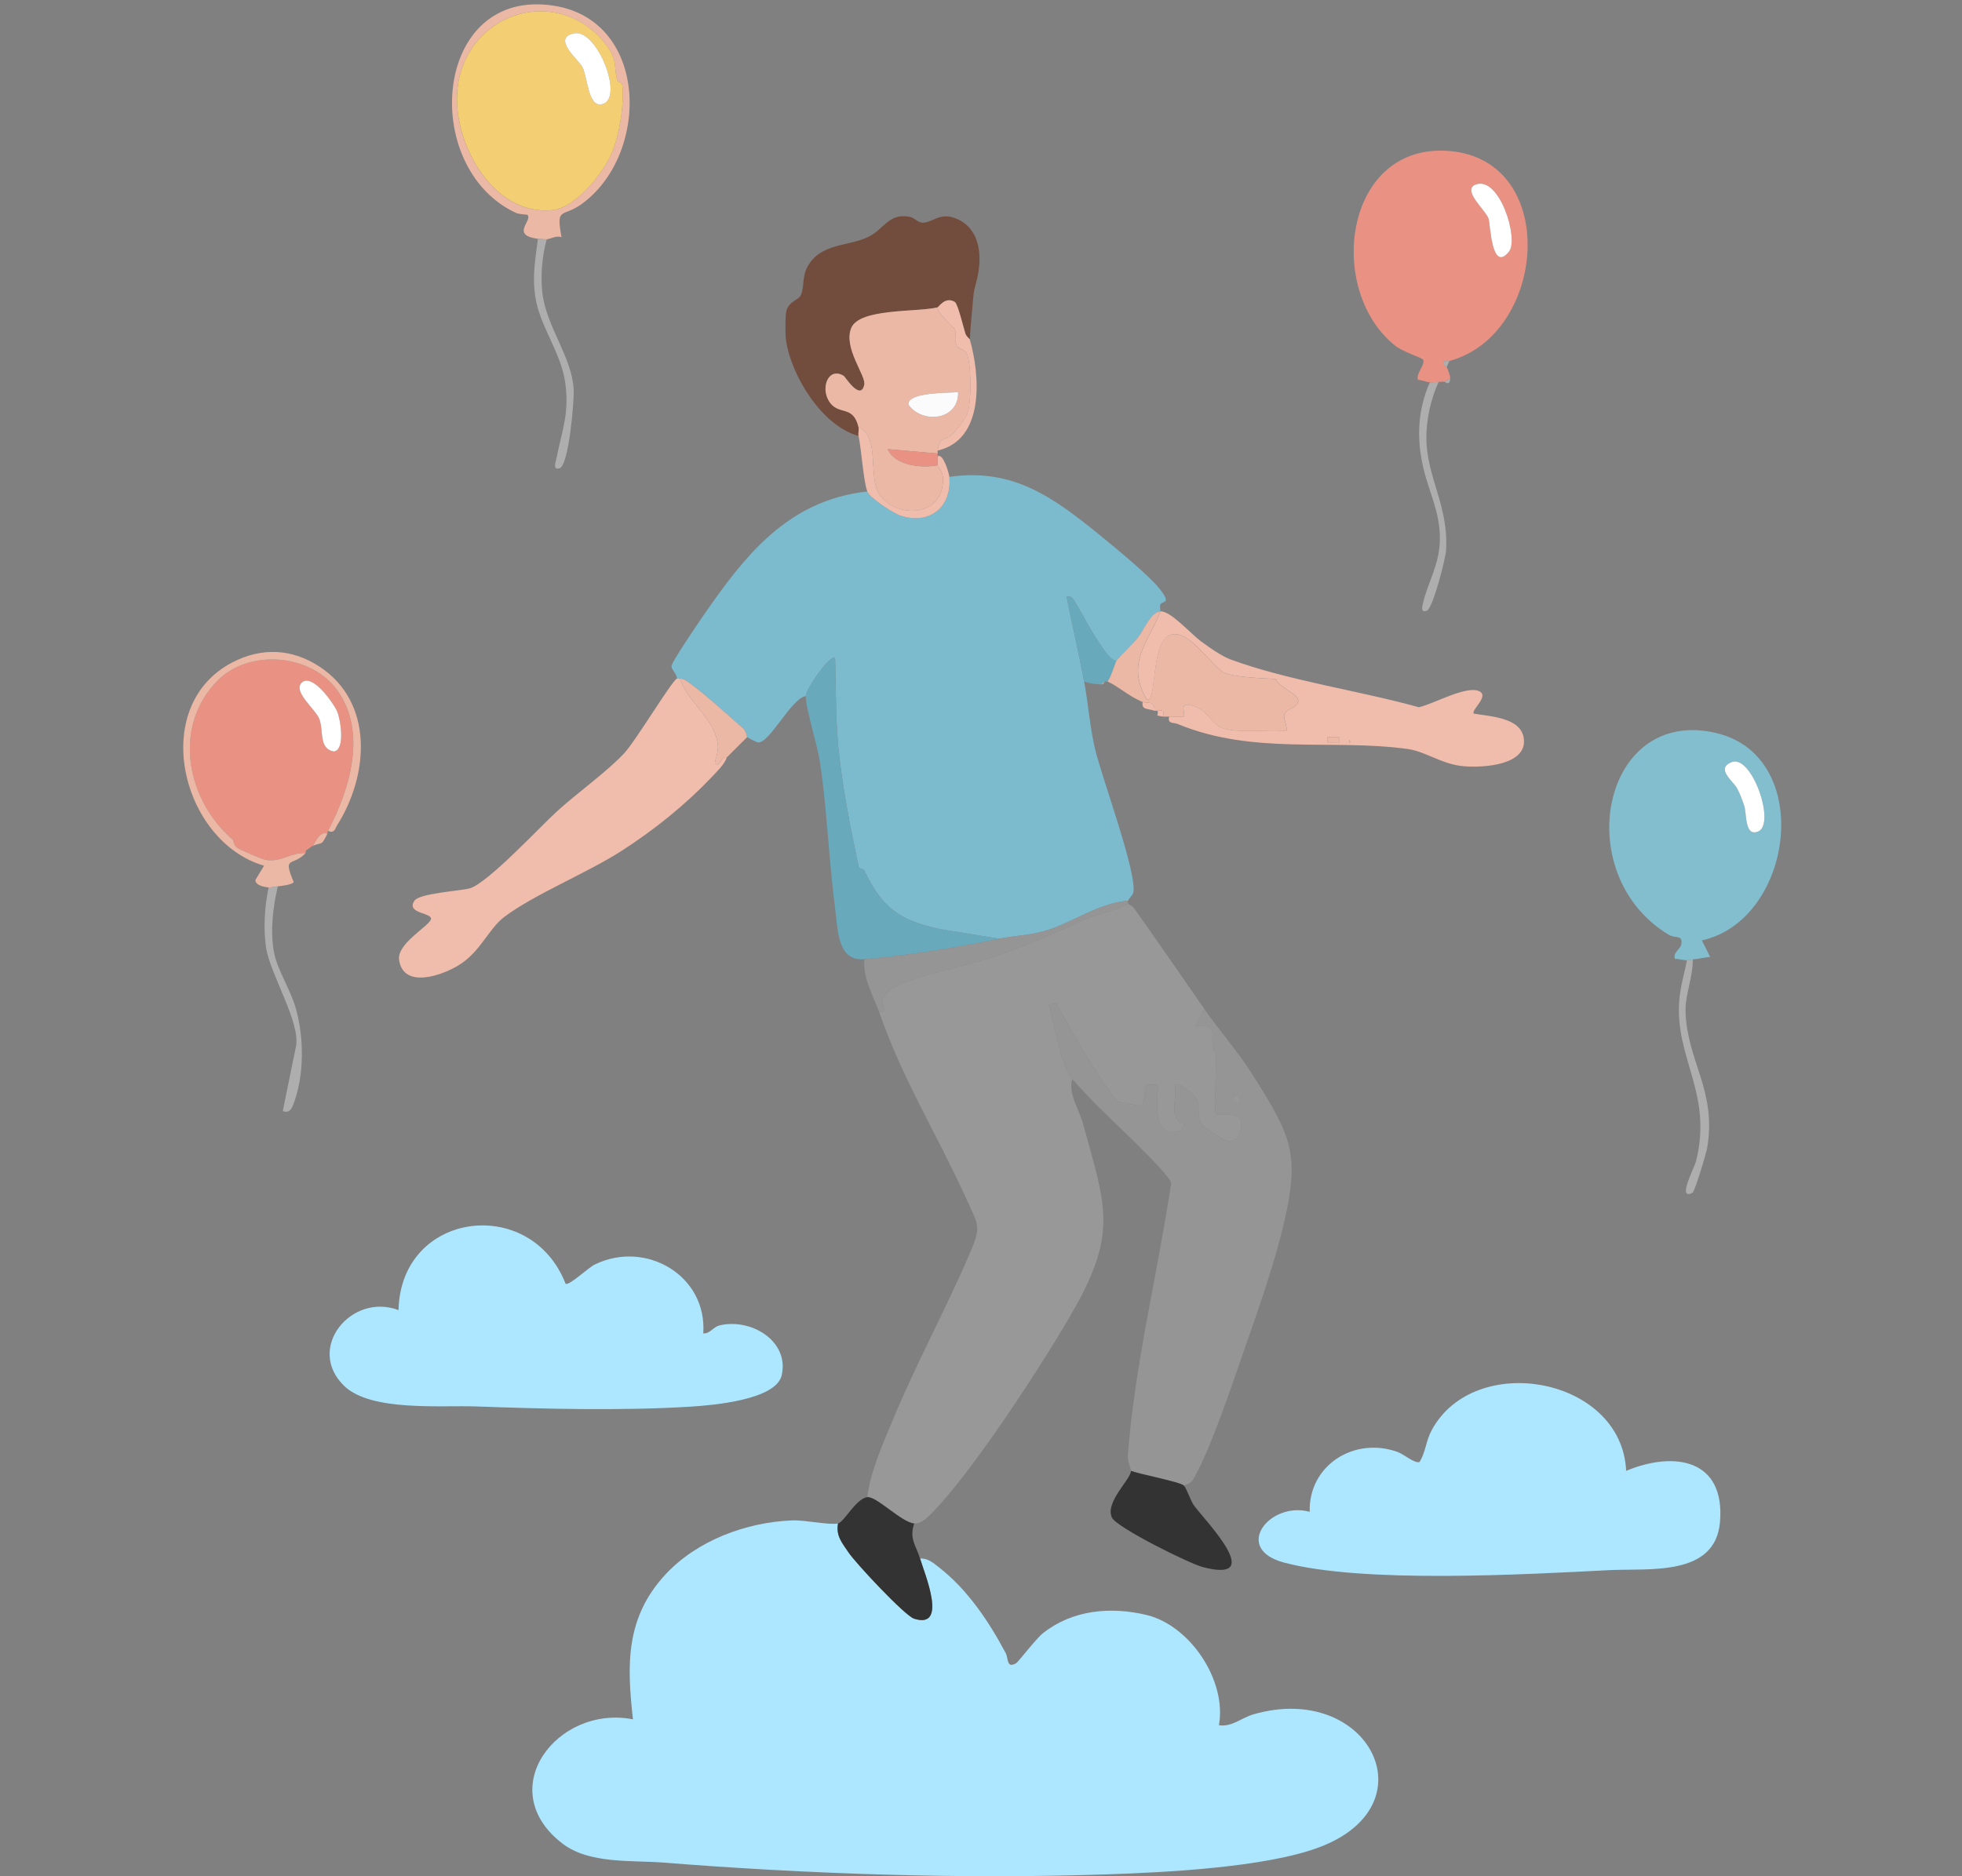 <svg width="230" height="220" viewBox="0 0 230 220" fill="none" xmlns="http://www.w3.org/2000/svg">
<rect x="0" y="0" width="230" height="220" fill="#808080" stroke="none"/>
<g clip-path="url(#clip0_2005_6266)">
<path d="M98.24 178.635C97.982 180.109 98.737 180.929 99.472 182.032C100.297 183.273 106.06 189.443 107.152 189.797C111.16 191.092 108.402 184.569 107.86 182.749C108.78 182.69 109.426 183.277 110.082 183.787C113.427 186.393 115.924 190.129 117.892 193.828C118.235 194.472 117.968 195.686 119.132 195.017C119.338 194.901 121.478 192.117 122.281 191.487C125.733 188.768 130.174 188.36 134.381 189.358C139.502 190.575 143.836 197.043 142.892 202.291C144.417 202.524 145.523 201.427 146.938 201.016C160.367 197.139 167.889 211.619 154.655 216.603C148.353 218.978 136.586 219.551 129.679 219.784C112.713 220.356 94.692 219.743 77.8 218.402C74.081 218.108 69.091 218.584 65.948 216.178C57.678 209.853 65.323 199.861 74.201 201.602C73.47 195.148 73.343 189.673 77.986 184.641C81.699 180.623 87.5 178.478 92.902 178.275C94.4 178.22 97.295 178.858 98.243 178.632L98.24 178.635Z" fill="#ADE6FF"/>
<path d="M190.629 172.465C196.347 170.093 202.261 171.128 201.629 178.478C201.077 184.898 193.277 183.877 188.722 184.106C178.738 184.61 159.773 185.704 150.493 183.212C144.444 181.587 148.844 175.989 153.532 177.268C153.391 171.804 158.756 168.424 163.825 170.247C164.581 170.518 165.783 171.598 166.398 171.437C167.133 170.295 167.14 168.979 167.827 167.707C172.858 158.359 190.131 161.472 190.629 172.465Z" fill="#ADE6FF"/>
<path d="M66.302 150.527C66.693 150.797 68.967 148.641 69.709 148.278C75.712 145.344 82.918 149.574 82.441 156.354C83.261 156.392 83.588 155.583 84.398 155.398C88.084 154.558 92.541 157.256 91.638 161.253C90.979 164.17 83.488 164.78 80.905 164.941C72.858 165.438 63.87 165.205 55.833 164.914C51.64 164.763 43.507 165.531 40.367 162.524C35.789 158.144 41.154 151.521 46.718 153.615C46.986 141.998 62.228 140.072 66.302 150.527Z" fill="#ADE6FF"/>
<path d="M169.91 42.324C169.716 42.377 169.445 42.313 169.227 42.354C169.074 42.924 169.574 42.96 169.597 43.02C169.732 43.347 170.016 44.079 170.002 44.375L169.331 44.748C169.108 44.768 168.868 44.779 168.645 44.779C168.308 44.776 167.937 44.855 167.615 44.825C167.146 44.78 166.7 44.567 166.227 44.54C165.924 43.829 167.198 42.654 166.797 42.13C166.687 41.987 164.39 41.204 163.566 40.548C155.302 33.964 157.624 16.666 169.923 17.707C182.944 18.807 181.297 39.266 169.91 42.324ZM172.988 21.643C171.314 22.277 174.211 24.69 174.501 25.642C174.727 26.383 174.858 32.063 176.902 29.494C178.063 28.032 175.784 20.585 172.988 21.646L172.988 21.643Z" fill="#E99283"/>
<path d="M168.645 44.782C167.718 46.803 167.172 49.284 167.211 51.52C167.289 56.022 169.812 59.32 169.524 64.47C169.465 65.522 167.966 71.357 167.266 71.611C166.566 71.866 166.693 71.246 166.784 70.84C167.385 68.202 168.788 66.215 168.794 63.147C168.801 59.996 167.515 57.703 166.843 54.83C166.048 51.421 166.186 48.066 167.615 44.828C167.937 44.858 168.308 44.78 168.645 44.782Z" fill="#AFAEAE"/>
<path d="M169.91 42.323L169.597 43.024C169.57 42.96 169.074 42.923 169.227 42.357C169.445 42.317 169.716 42.377 169.91 42.327L169.91 42.323Z" fill="#AFAEAE"/>
<path d="M169.331 44.751L170.002 44.378C169.956 45.348 169.382 44.745 169.331 44.751Z" fill="#AFAEAE"/>
<path d="M172.988 21.643C175.787 20.585 178.063 28.032 176.901 29.491C174.858 32.063 174.727 26.38 174.501 25.638C174.211 24.69 171.314 22.273 172.988 21.64L172.988 21.643Z" fill="white"/>
<path d="M197.758 112.592C197.287 112.601 196.823 112.411 196.349 112.445C196.079 111.684 196.975 111.351 197.09 110.728C197.303 109.561 196.399 110.079 195.608 109.601C183.893 102.511 187.785 82.779 201.197 85.954C212.776 88.692 210.28 107.874 199.505 110.27L200.478 112.201C199.799 112.282 199.119 112.431 198.438 112.495C198.212 112.517 197.983 112.588 197.758 112.592ZM202.974 89.37C201.101 90.144 203.152 91.564 203.627 92.424C203.938 92.992 204.283 93.891 204.482 94.521C204.773 95.456 204.517 98.156 206.108 97.494C208.206 96.621 205.351 88.387 202.974 89.37Z" fill="#83BECF"/>
<path d="M198.438 112.495C198.49 114.534 197.523 116.63 197.592 118.673C197.797 124.487 201.227 127.835 200.146 134.504C200.03 135.214 198.68 139.723 198.402 139.867C196.54 140.817 198.642 136.868 198.803 136.228C200.85 128.207 196.287 124.101 196.862 117.223C196.995 115.642 197.461 114.135 197.755 112.593C197.98 112.588 198.209 112.517 198.435 112.495L198.438 112.495Z" fill="#AFAEAE"/>
<path d="M202.974 89.369C205.351 88.387 208.203 96.622 206.108 97.494C204.517 98.156 204.776 95.455 204.482 94.521C204.283 93.891 203.941 92.991 203.627 92.424C203.156 91.563 201.101 90.144 202.974 89.369Z" fill="white"/>
<path d="M35.812 100.041C34.139 99.904 33.039 101.108 31.215 100.836C30.715 100.763 28.172 99.656 27.768 99.385C27.364 99.114 27.424 98.581 27.254 98.434C21.879 93.807 20.17 85.246 25.469 79.836C29.215 76.007 36.529 76.682 39.572 80.99C43.039 85.899 41.018 92.544 38.444 97.427C38.393 97.525 38.424 97.664 38.376 97.763C37.571 97.428 37.056 98.53 36.687 99.169C36.568 99.218 36.411 99.351 36.282 99.437C36.134 99.491 35.963 99.575 35.877 99.704C35.815 99.8 35.87 99.976 35.808 100.04L35.812 100.041ZM35.369 80.047C34.285 81.083 36.986 83.152 37.429 84.295C37.963 85.663 37.342 87.782 39.107 88.113C40.499 87.989 39.915 84.376 39.541 83.478C39.134 82.5 36.602 78.866 35.366 80.046L35.369 80.047Z" fill="#E99283"/>
<path d="M31.486 104.061C30.974 103.995 29.961 103.839 29.935 103.193L30.956 101.508C21.263 98.698 17.35 82.813 27.239 77.669C30.69 75.875 34.242 76.054 37.463 78.17C43.833 82.352 43.248 90.817 39.558 96.708C39.251 97.199 39.224 97.763 38.447 97.427C41.022 92.541 43.043 85.896 39.575 80.991C36.529 76.682 29.219 76.007 25.472 79.837C20.176 85.248 21.883 93.804 27.258 98.435C27.427 98.581 27.368 99.111 27.771 99.386C28.175 99.66 30.715 100.763 31.219 100.837C33.042 101.109 34.139 99.904 35.815 100.041C34.267 101.683 33.105 100.247 34.427 103.426C34.281 103.746 32.981 103.881 32.568 103.93C32.302 103.96 31.62 104.077 31.49 104.061L31.486 104.061Z" fill="#EBB8A5"/>
<path d="M32.565 103.929C31.998 106.344 31.66 109.171 32.117 111.636C32.499 113.7 34.012 115.97 34.638 118.108C35.666 121.623 35.707 126.2 34.328 129.645C34.105 130.205 33.776 130.513 33.149 130.284L34.691 122.726C35.268 119.901 31.651 114.228 31.188 111.091C30.855 108.84 31.021 106.271 31.49 104.061C31.62 104.077 32.302 103.96 32.568 103.93L32.565 103.929Z" fill="#AFAEAE"/>
<path d="M38.379 97.763C37.633 99.256 37.791 98.707 36.69 99.169C37.059 98.531 37.575 97.428 38.379 97.763Z" fill="#EBB8A5"/>
<path d="M35.369 80.046C36.605 78.866 39.138 82.5 39.544 83.478C39.919 84.373 40.503 87.99 39.111 88.113C37.342 87.782 37.963 85.662 37.433 84.295C36.989 83.153 34.289 81.083 35.373 80.047L35.369 80.046Z" fill="white"/>
<path d="M35.88 99.705C35.966 99.575 36.137 99.491 36.285 99.437C36.151 99.525 36.019 99.624 35.88 99.705Z" fill="#EBB8A5"/>
<path d="M111.291 55.916C118.823 54.833 123.549 58.38 128.968 62.779C130.727 64.208 134.556 67.362 135.851 68.935C137.489 70.927 136.198 70.412 136.023 70.892C135.92 71.17 136.074 71.53 136.019 71.684C134.903 71.763 134.12 73.844 133.413 74.739C132.764 75.565 131.307 76.871 130.868 77.512C129.992 77.371 129.164 75.801 128.666 75.081C127.701 73.693 126.99 72.171 126.125 70.762C125.843 70.303 125.726 69.833 125.032 69.97C125.699 73.278 126.471 76.596 127.09 79.908C127.57 82.486 127.753 85.163 128.347 87.737C129.099 90.997 133.368 102.487 132.849 104.681C132.767 105.028 132.314 105.343 132.241 105.617C128.779 105.881 125.73 108.191 122.549 109.141C120.739 109.679 118.939 109.7 117.129 110.073L110.188 108.946C105.466 107.921 103.426 106.488 101.327 102.086C101.224 101.874 100.709 101.894 100.651 101.61C99.689 97.006 98.679 92.056 98.246 87.274C97.951 84.035 98.002 80.436 97.896 77.169C97.395 76.593 94.444 80.83 94.465 81.622C92.765 81.858 90.227 87.175 88.86 87.052C88.688 87.034 87.737 86.555 87.596 86.421C87.531 86.359 87.527 85.766 87.098 85.389C85.312 83.822 82.392 81.149 80.558 79.887C80.249 79.675 80.091 79.575 79.696 79.565C79.583 79.561 79.408 79.537 79.353 79.565C79.363 79.023 78.687 78.537 78.724 78.077C78.762 77.591 81.74 73.216 82.303 72.397C87.249 65.219 92.287 58.665 101.677 57.626C101.973 58.391 104.72 60.177 105.548 60.447C108.993 61.582 111.607 59.45 111.294 55.912L111.291 55.916Z" fill="#7CBACE"/>
<path d="M141.171 118.304L140.141 120.357C143.009 120.042 141.841 121.331 142.202 122.873C142.38 123.645 142.617 122.63 142.542 124.992C142.518 125.763 142.336 130.452 142.542 130.648C142.837 130.929 145.983 130 145.482 132.362C145.231 133.534 144.702 134.076 143.479 133.657C143.339 133.61 141.106 132.118 141.01 132.005C140.196 131.052 140.735 129.897 140.309 128.934C140.1 128.457 138.211 126.74 137.74 127.216C138.012 128.622 136.916 131.433 138.767 131.676C138.846 132.852 137.524 132.924 136.706 132.53C134.986 131.697 135.961 127.48 135.676 127.213C135.628 127.168 134.388 127.182 134.326 127.237C134.237 127.319 134.089 129.479 133.948 129.602C133.708 129.811 131.531 129.184 130.954 129.184C128.268 125.509 125.97 121.619 123.83 117.608L122.965 117.797C123.604 120.09 124.27 124.824 125.716 126.527C125.146 128.07 126.516 130.164 126.928 131.659C129.549 141.213 131.05 144.38 125.991 153.368C122.556 159.47 113.966 172.66 109.227 177.429C108.705 177.953 107.976 178.693 107.169 178.632C105.703 178.522 102.739 175.413 101.674 175.547C102.007 172.633 103.457 169.407 104.6 166.641C107.32 160.046 110.782 153.711 113.599 147.167C115.072 143.742 114.753 143.811 113.255 140.51C109.835 132.965 105.854 126.689 103.051 118.643C104.411 118.818 103.144 117.841 103.553 116.946C103.673 116.679 104.497 115.918 104.796 115.757C107.046 114.526 113.348 113.217 116.367 112.223C120.416 110.889 123.305 109.515 127.344 107.753C128.817 107.112 130.765 106.814 132.245 105.96C132.283 106.025 132.726 106.19 132.922 106.467C135.721 110.389 138.444 114.389 141.175 118.3L141.171 118.304Z" fill="#989898"/>
<path d="M125.716 126.531C124.27 124.824 123.604 120.093 122.965 117.8L123.83 117.611C125.97 121.622 128.271 125.516 130.954 129.187C131.531 129.187 133.708 129.815 133.949 129.606C134.093 129.482 134.24 127.319 134.326 127.24C134.388 127.185 135.625 127.168 135.676 127.216C135.961 127.484 134.986 131.703 136.706 132.533C137.524 132.927 138.846 132.855 138.767 131.679C136.916 131.433 138.012 128.622 137.74 127.22C138.211 126.743 140.1 128.461 140.309 128.937C140.735 129.9 140.196 131.056 141.01 132.009C141.106 132.122 143.339 133.613 143.479 133.661C144.702 134.079 145.234 133.537 145.482 132.365C145.983 130.003 142.837 130.929 142.542 130.651C142.336 130.456 142.518 125.766 142.542 124.995C142.617 122.633 142.38 123.648 142.202 122.877C141.841 121.334 143.005 120.045 140.141 120.361L141.171 118.307C142.823 120.672 145.186 123.394 146.787 125.938C151.406 133.287 152.516 135.265 150.348 144.092C149.253 148.552 147.518 153.55 145.987 157.906C144.534 162.037 141.968 169.884 139.907 173.407C139.605 173.925 139.3 174.007 138.767 174.182C138.252 173.737 133.643 172.876 132.585 172.468C132.595 172.184 132.152 171.388 132.214 170.586C133.042 159.898 135.71 149.326 137.294 138.751C137.098 137.527 129.24 130.394 127.77 128.766C127.193 128.128 126.145 127.045 125.712 126.534L125.716 126.531ZM145.379 128.923C145.379 128.69 145.19 128.502 144.956 128.502C144.723 128.502 144.534 128.69 144.534 128.923C144.534 129.157 144.723 129.345 144.956 129.345C145.19 129.345 145.379 129.157 145.379 128.923Z" fill="#959595"/>
<path d="M113.695 39.805C113.671 39.726 113.293 39.472 113.18 39.133C112.963 38.488 112.297 35.63 111.93 35.403C110.813 34.724 110.03 36.007 109.92 36.034C107.52 36.62 100.74 36.212 99.799 38.44C98.858 40.669 101.54 44.055 101.32 45.094C100.894 47.086 99.067 44.162 98.93 44.079C97.027 42.897 96.048 45.728 97.398 47.332C98.497 48.638 100.036 47.531 100.647 50.088C100.716 50.38 100.582 50.812 100.647 51.117C96.374 49.958 92.741 44.066 92.143 39.887C92.057 39.277 92.033 36.905 92.205 36.384C92.576 35.259 93.641 35.191 93.895 34.587C94.307 33.59 94.018 32.428 94.664 31.266C96.213 28.469 99.407 28.935 101.808 27.769C103.642 26.878 104.167 24.948 106.637 25.421C107.173 25.524 107.575 26.052 108.055 26.103C109.299 26.237 110.188 24.633 112.455 25.798C114.969 27.091 115.12 30.213 114.557 32.609C114.193 34.159 114.176 33.799 114.035 35.52C113.918 36.953 113.75 38.372 113.698 39.808L113.695 39.805Z" fill="#724C3C"/>
<path d="M94.461 81.625C94.441 80.833 97.391 76.593 97.893 77.172C97.999 80.443 97.948 84.038 98.243 87.278C98.676 92.063 99.685 97.013 100.647 101.613C100.705 101.898 101.224 101.877 101.324 102.09C103.426 106.488 105.462 107.921 110.185 108.949L117.126 110.077C111.878 111.16 106.685 112.003 101.327 112.476C98.147 112.757 98.229 109.004 97.896 106.474C97.151 100.804 96.969 95.07 96.127 89.386C95.804 87.22 94.503 83.346 94.458 81.625H94.461Z" fill="#68A9BC"/>
<path d="M138.767 174.179C139.093 174.46 139.557 175.978 139.99 176.558C141.45 178.495 148.466 185.686 141.02 183.756C139.423 183.342 130.885 179.105 130.346 177.943C129.508 176.146 132.544 173.493 132.585 172.465C133.643 172.873 138.252 173.733 138.767 174.179Z" fill="#333333"/>
<path d="M107.169 178.635C106.555 180.445 107.406 181.244 107.856 182.749C108.399 184.565 111.16 191.092 107.149 189.796C106.06 189.443 100.297 183.273 99.469 182.032C98.734 180.928 97.978 180.109 98.236 178.635C98.968 178.457 100.348 175.718 101.671 175.55C102.735 175.416 105.699 178.526 107.166 178.635H107.169Z" fill="#333333"/>
<path d="M132.242 105.621C132.224 105.686 132.218 105.922 132.242 105.963C130.761 106.817 128.814 107.115 127.34 107.756C123.298 109.518 120.413 110.889 116.364 112.226C113.345 113.22 107.042 114.533 104.793 115.76C104.497 115.921 103.673 116.682 103.549 116.95C103.141 117.845 104.408 118.821 103.048 118.647C102.382 116.737 101.135 114.749 101.331 112.476C106.689 112.003 111.882 111.16 117.13 110.077C118.94 109.703 120.739 109.683 122.549 109.144C125.73 108.195 128.78 105.885 132.242 105.621Z" fill="#959595"/>
<path d="M127.09 79.911C126.468 76.597 125.695 73.278 125.032 69.974C125.726 69.833 125.843 70.306 126.124 70.766C126.986 72.178 127.701 73.697 128.666 75.085C129.164 75.801 129.992 77.375 130.868 77.515C130.754 77.683 130.225 79.438 129.837 79.915C129.782 79.891 129.583 79.901 129.494 79.915L129.15 80.258C128.432 80.23 127.766 80.155 127.09 79.915V79.911Z" fill="#68A9BC"/>
<path d="M129.15 80.254L129.494 79.911C129.47 79.915 129.394 80.264 129.15 80.254Z" fill="#EBB8A5"/>
<path d="M144.956 129.345C145.189 129.345 145.379 129.156 145.379 128.924C145.379 128.691 145.189 128.502 144.956 128.502C144.723 128.502 144.534 128.691 144.534 128.924C144.534 129.156 144.723 129.345 144.956 129.345Z" fill="#989898"/>
<path d="M79.693 79.568C80.747 82.537 84.017 84.377 84.172 87.641C84.199 88.179 83.746 89.43 83.814 89.506C84.402 90.123 84.543 88.467 85.188 88.823C84.996 89.55 84.01 90.503 83.481 91.062C80.328 94.394 76.78 97.236 72.93 99.728C68.867 102.357 62.658 104.839 59.106 107.526C57.252 108.928 56.338 111.605 53.776 113.175C51.743 114.423 47.291 115.952 46.783 112.565C46.502 110.683 50.128 108.699 50.499 107.845C50.87 106.991 47.501 107.187 48.593 105.603C49.187 104.743 53.903 104.475 55.053 104.167C57.107 103.615 63.238 97.016 65.264 95.162C67.662 92.964 71.055 90.585 73.178 88.32C74.5 86.907 78.714 79.897 79.35 79.568C79.404 79.541 79.58 79.565 79.693 79.568Z" fill="#F0BCAB"/>
<path d="M136.02 71.684C137.229 71.598 139.633 74.372 140.859 75.252C141.817 75.945 143.184 76.932 144.273 77.33C150.939 79.788 159.453 81.011 166.329 82.928C168.064 82.537 171.639 80.49 173.236 80.984C174.833 81.478 172.364 83.284 172.776 83.678C174.771 84.018 178.302 84.141 178.632 86.589C179.051 89.722 173.903 90.047 171.577 89.845C169.032 89.622 167.119 88.114 165.017 87.823C156.136 86.599 146.962 88.58 138.056 84.892C137.531 84.676 136.854 84.93 137.057 84.021C137.4 84.021 138.716 84.086 138.777 84.021C139.014 83.774 138.266 82.513 139.289 82.643C141.171 82.883 141.707 84.261 142.717 85.056C144.153 86.188 148.885 85.447 150.798 85.732C150.963 85.101 150.342 84.192 150.606 83.675C150.912 83.075 152.189 82.993 152.193 82.132C152.196 81.358 149.899 80.61 149.541 79.613C148.219 79.537 144.362 79.421 143.321 78.794C142.734 78.441 140.508 75.849 139.591 75.167C135.36 72.006 135.559 78.883 135.058 81.138C134.701 82.746 134.306 81.957 133.866 80.868C132.393 77.21 134.824 74.934 136.03 71.681L136.02 71.684ZM155.593 86.424V87.11H156.97V86.424H155.593ZM158.172 86.767V87.11C158.396 86.997 158.396 86.88 158.172 86.767Z" fill="#F0BCAB"/>
<path d="M109.917 36.034C109.869 36.774 111.909 38.437 111.978 38.68C112.122 39.187 111.823 39.873 112.139 40.504C112.376 40.97 113.121 40.956 113.338 41.446C113.88 42.667 113.898 47.356 113.375 48.573C113.2 48.981 112.149 50.441 111.802 50.774C110.666 51.864 110.178 51.062 109.917 52.834C109.9 52.944 109.917 53.064 109.917 53.177L104.075 52.666C104.899 54.596 108.09 54.928 109.917 54.548C109.944 54.767 110.532 55.278 110.545 56.077C110.631 61.064 104.398 60.711 102.897 57.616C101.87 55.497 103.082 51.089 100.644 50.095C100.029 47.538 98.49 48.648 97.394 47.339C96.045 45.731 97.024 42.9 98.926 44.086C99.064 44.172 100.891 47.092 101.317 45.1C101.537 44.062 98.813 40.781 99.795 38.447C100.778 36.112 107.52 36.627 109.917 36.041V36.034ZM112.318 45.978C111.301 46.088 106.252 45.947 106.51 47.469C108.148 49.756 112.4 49.283 112.318 45.978Z" fill="#EBB8A5"/>
<path d="M136.019 71.684C134.814 74.941 132.382 77.217 133.856 80.871C134.295 81.964 134.69 82.753 135.047 81.142C135.549 78.886 135.346 72.01 139.581 75.17C140.498 75.856 142.727 78.444 143.311 78.797C144.352 79.424 148.212 79.544 149.531 79.616C149.888 80.614 152.186 81.361 152.182 82.136C152.179 82.996 150.901 83.079 150.596 83.678C150.331 84.196 150.953 85.104 150.788 85.735C148.875 85.454 144.142 86.194 142.706 85.06C141.7 84.264 141.164 82.886 139.279 82.647C138.255 82.516 139.004 83.778 138.767 84.025C138.709 84.086 137.393 84.018 137.046 84.025C136.823 84.025 136.576 84.052 136.359 84.025C136.442 83.294 136.401 83.257 135.672 83.339C135.642 83.288 135.432 83.383 135.329 83.339C135.387 82.081 134.464 82.513 133.955 82.311C132.293 81.642 131.125 80.487 129.834 79.911C130.222 79.435 130.751 77.68 130.864 77.511C131.304 76.871 132.76 75.564 133.409 74.738C134.113 73.844 134.9 71.763 136.016 71.684H136.019Z" fill="#EBB8A5"/>
<path d="M87.592 86.424L85.188 88.824C84.542 88.467 84.402 90.123 83.814 89.506C83.746 89.434 84.199 88.179 84.171 87.641C84.013 84.378 80.747 82.534 79.693 79.568C80.088 79.582 80.246 79.678 80.555 79.891C82.389 81.152 85.308 83.822 87.094 85.392C87.524 85.769 87.527 86.362 87.592 86.424Z" fill="#EBB8A5"/>
<path d="M109.917 36.034C110.027 36.006 110.81 34.724 111.926 35.403C112.297 35.629 112.96 38.488 113.176 39.133C113.29 39.472 113.671 39.726 113.691 39.804C114.897 44.035 115.464 51.566 109.913 52.831C110.174 51.058 110.666 51.861 111.799 50.77C112.146 50.438 113.197 48.978 113.372 48.57C113.894 47.353 113.877 42.663 113.334 41.443C113.118 40.953 112.373 40.967 112.136 40.5C111.816 39.873 112.118 39.184 111.974 38.677C111.905 38.433 109.865 36.771 109.913 36.03L109.917 36.034Z" fill="#F0BCAB"/>
<path d="M109.917 54.545C109.876 54.216 109.951 53.849 109.917 53.516C110.535 53.043 111.253 55.477 111.291 55.916C111.603 59.453 108.99 61.589 105.545 60.451C104.721 60.18 101.973 58.391 101.674 57.63C101.221 56.464 101.001 52.827 100.644 51.117C100.578 50.812 100.712 50.38 100.644 50.088C103.082 51.083 101.866 55.494 102.897 57.609C104.401 60.708 110.635 61.058 110.546 56.07C110.532 55.275 109.944 54.761 109.917 54.541V54.545Z" fill="#F0BCAB"/>
<path d="M109.917 53.173C109.917 53.286 109.907 53.407 109.917 53.516C109.951 53.849 109.876 54.215 109.917 54.544C108.09 54.925 104.899 54.593 104.075 52.663L109.917 53.173Z" fill="#E99283"/>
<path d="M135.332 83.339C134.704 83.072 133.739 83.298 133.959 82.311C134.467 82.513 135.391 82.081 135.332 83.339Z" fill="#F0BCAB"/>
<path d="M135.676 83.339C136.404 83.257 136.445 83.294 136.363 84.025C135.147 83.877 135.954 83.812 135.676 83.339Z" fill="#F0BCAB"/>
<path d="M155.595 86.424L155.593 87.11L156.971 87.113L156.972 86.427L155.595 86.424Z" fill="#EBB8A5"/>
<path d="M158.172 86.767C158.396 86.88 158.396 86.997 158.172 87.11V86.767Z" fill="#EBB8A5"/>
<path d="M112.318 45.978C112.4 49.282 108.148 49.752 106.51 47.469C106.252 45.951 111.301 46.091 112.318 45.978Z" fill="#FBFBFB"/>
<path d="M63.058 28.005C59.777 27.554 62.472 25.887 61.835 25.195C61.789 25.144 60.891 25.152 60.472 24.958C49.087 19.646 50.766 -1.614 64.986 0.679C76.158 2.483 76.182 18.271 68.097 23.986C65.917 25.526 65.162 24.192 65.824 27.807C65.191 27.602 64.586 28 64.087 28.059C64.035 28.067 63.11 28.011 63.058 28.005ZM72.397 9.528C71.914 8.201 72.493 7.147 71.087 5.309C65.612 -1.845 55.117 1.231 53.699 9.834C52.67 16.076 57.532 25.39 64.76 24.641C67.492 24.36 70.745 20.288 71.735 17.882C72.619 15.735 73.147 12.454 72.97 10.141C72.924 9.521 72.433 9.636 72.394 9.531L72.397 9.528Z" fill="#EBB8A5"/>
<path d="M64.087 28.059C63.555 30.053 63.361 32.157 63.571 34.228C63.976 38.221 67.002 41.741 67.248 45.598C67.334 46.907 66.688 54.614 65.585 54.916C64.772 55.141 65.142 54.193 65.222 53.785C65.89 50.47 66.769 48.415 66.259 44.856C65.749 41.297 63.346 38.363 62.777 34.941C62.364 32.469 62.751 30.44 63.058 28.005C63.109 28.011 64.035 28.067 64.087 28.059Z" fill="#AFAEAE"/>
<path d="M72.397 9.528C72.436 9.636 72.924 9.518 72.974 10.138C73.15 12.451 72.623 15.732 71.739 17.879C70.748 20.285 67.496 24.356 64.763 24.638C57.536 25.387 52.674 16.072 53.702 9.831C55.12 1.231 65.615 -1.845 71.09 5.305C72.496 7.144 71.917 8.198 72.401 9.525L72.397 9.528ZM67.326 3.906C64.609 4.429 67.829 7.011 68.263 7.844C68.894 9.052 68.926 12.541 70.531 12.231C73.287 11.699 70.008 3.391 67.326 3.906Z" fill="#F3CE72"/>
<path d="M67.326 3.906C70.009 3.388 73.287 11.699 70.531 12.23C68.922 12.54 68.894 9.051 68.263 7.844C67.826 7.011 64.609 4.428 67.326 3.906Z" fill="white"/>
</g>
<defs>
<clipPath id="clip0_2005_6266">
<rect width="230" height="220" fill="white"/>
</clipPath>
</defs>
</svg>
